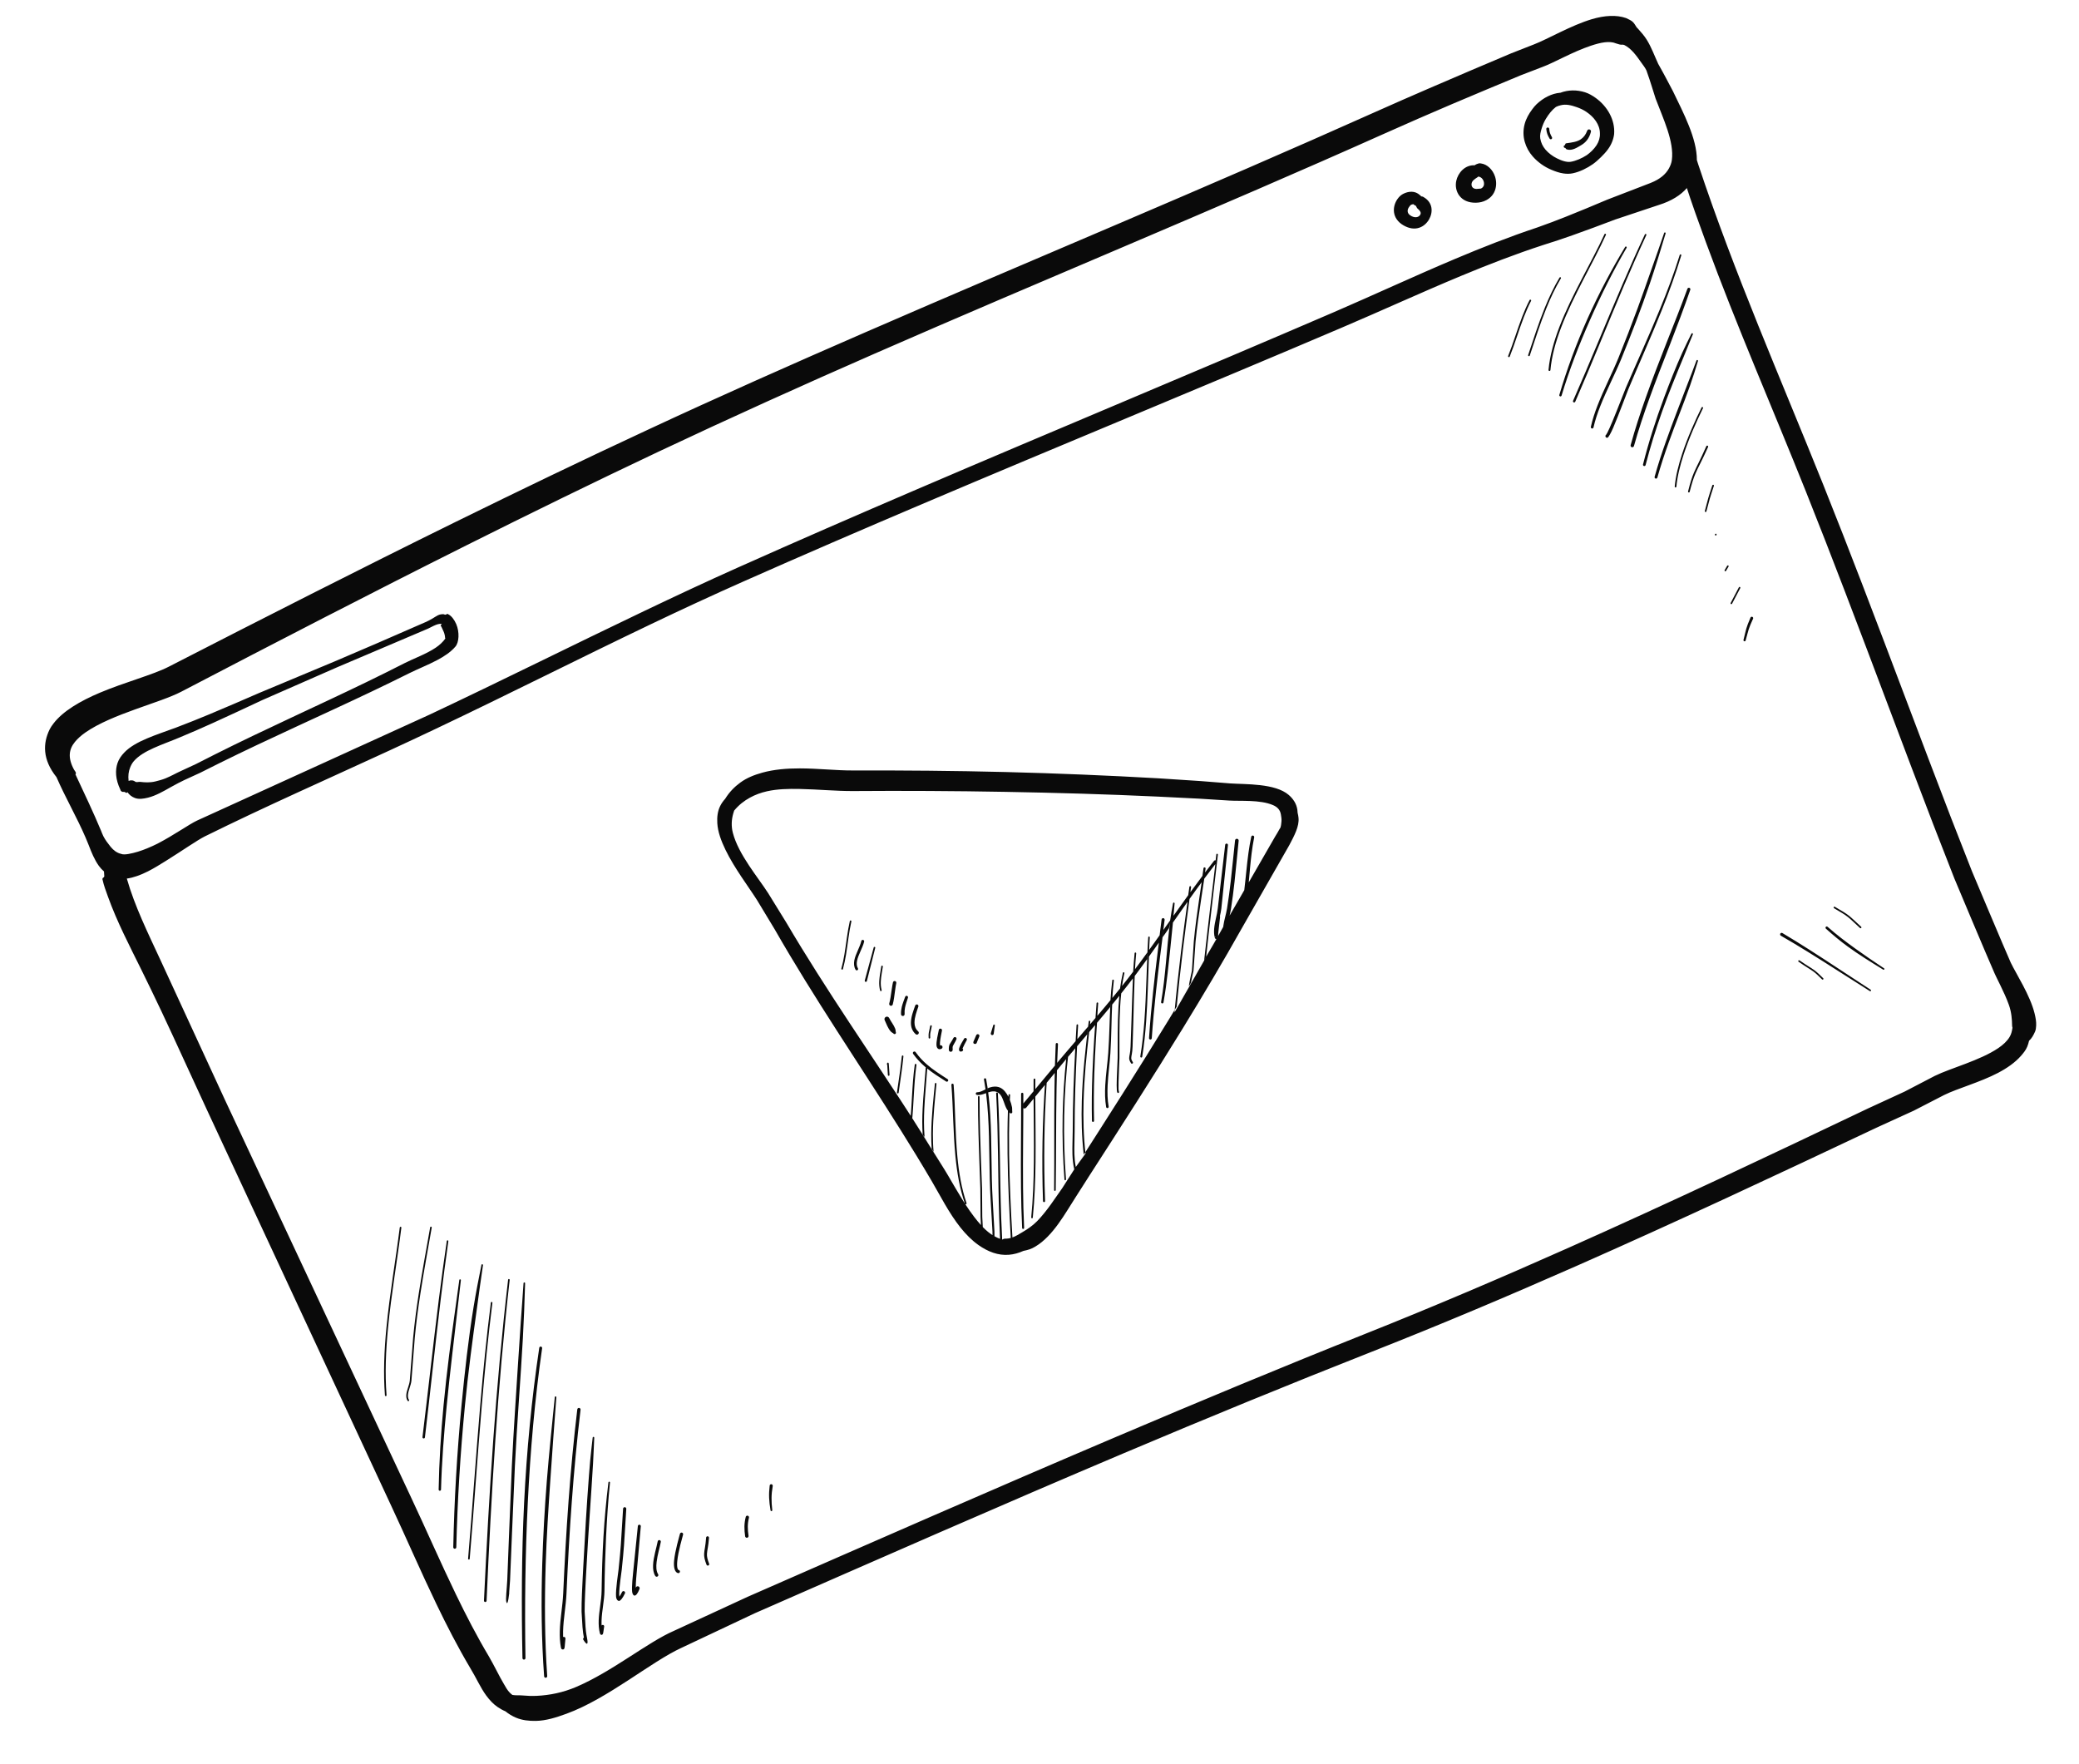 <svg width="574" height="487" viewBox="0 0 574 487" fill="none" xmlns="http://www.w3.org/2000/svg">
<g clip-path="url(#clip0_2544_600)">
<path fill-rule="evenodd" clip-rule="evenodd" d="M28.712 240.587C28.744 240.978 28.773 241.371 28.787 241.769C28.79 241.842 28.812 241.909 28.785 241.978C28.62 242.408 28.411 242.161 28.285 242.605C28.259 242.699 28.311 242.799 28.328 242.897C28.668 244.47 29.255 246.006 29.811 247.549C32.303 254.5 35.881 261.331 38.975 267.606C40.848 271.424 42.713 275.245 44.526 279.09C48.765 288.085 52.838 297.158 57.03 306.171L108.095 415.872C112.246 424.747 116.176 433.859 120.458 442.762C123.353 448.782 126.407 454.711 129.787 460.417C131.451 463.134 132.658 465.917 134.222 468.049C135.175 469.35 136.212 470.452 137.408 471.267C138.072 471.72 138.766 472.114 139.515 472.422C140.446 473.157 141.375 473.735 142.446 474.187C144.156 474.913 146.04 475.114 147.913 475.083C150.726 475.042 153.544 474.15 156.413 473.101C167.838 468.925 179.747 458.771 188.122 454.924L208.389 445.366C242.275 430.53 276.208 415.588 310.34 401.155C333.084 391.538 355.921 382.159 378.862 373.122C397.781 365.667 416.524 357.748 435.144 349.536C463.044 337.237 490.668 324.283 518.204 311.264L528.392 306.613L536.774 302.293C540.476 300.469 546.697 298.778 551.644 296.189C554.179 294.859 556.39 293.297 557.966 291.504C558.671 290.7 559.327 289.887 559.705 288.957C559.919 288.428 560.093 287.882 560.209 287.328C560.96 286.64 561.426 285.788 561.868 284.787C562.089 284.289 562.134 283.722 562.171 283.154C562.236 282.064 562.019 280.912 561.727 279.736C560.484 274.719 556.698 268.952 555.156 265.746L552.847 260.396L549.407 252.284L544.448 240.527L538.627 225.657C530.369 204.231 522.381 182.708 514.144 161.273C510.609 152.078 507.03 142.896 503.364 133.748C491.661 104.585 478.78 75.279 468.859 45.342C468.731 44.959 468.611 44.577 468.495 44.194C468.521 38.249 464.813 31.244 461.883 25.163C460.84 23.227 459.619 20.803 458.216 18.338C458.089 18.108 457.944 17.886 457.83 17.648C456.777 15.366 455.923 12.995 454.658 10.97C453.949 9.836 453.092 8.876 452.258 7.945C452.118 7.788 451.953 7.665 451.837 7.494C451.5 6.993 451.321 6.609 450.927 6.176C450.402 5.598 449.633 5.345 448.949 4.988C446.294 4.059 442.988 4.255 439.474 5.302C433.772 7.003 427.297 10.804 423.568 12.239L417.278 14.702C409.727 17.89 402.18 21.098 394.655 24.351C389.629 26.525 384.61 28.717 379.616 30.953C332.997 51.828 285.808 71.34 238.968 91.715C218.874 100.456 198.832 109.332 178.95 118.597C161.069 126.912 143.309 135.463 125.628 144.161C99.122 157.207 72.794 170.604 46.49 184.104C42.227 186.292 34.413 188.347 27.594 191.225C22.171 193.512 17.323 196.333 14.702 199.819C14.329 200.314 13.978 200.809 13.716 201.344C11.827 205.169 11.682 209.658 15.591 214.537C18.062 220.207 21.298 225.79 23.602 231.162C23.872 231.843 24.215 232.583 24.52 233.384C25.249 235.305 26.082 237.335 27.273 239.01C27.702 239.608 28.185 240.131 28.716 240.585L28.712 240.587ZM465.725 51.925C464.052 53.852 461.531 55.485 457.928 56.604L445.954 60.599C442.002 62.092 438.07 63.572 434.102 64.971C431.439 65.91 428.762 66.81 426.055 67.645C418.44 70.126 410.969 73.017 403.563 76.095C392.38 80.743 381.358 85.814 370.241 90.545C331.807 106.927 293.119 122.788 254.65 139.134C238.171 146.136 221.737 153.224 205.372 160.477C196.757 164.297 188.215 168.259 179.711 172.319C159.84 181.814 140.189 191.777 120.29 201.212C103.345 209.282 86.138 216.817 69.161 224.817C64.926 226.811 60.715 228.854 56.512 230.919C54.439 231.961 50.205 234.916 45.881 237.611C44.194 238.66 42.529 239.702 40.886 240.534C38.826 241.579 36.812 242.303 35.018 242.545C36.095 246.349 37.571 250.143 39.177 253.852C40.851 257.714 42.657 261.479 44.313 265.061L62.172 303.782L113.477 413.351C117.641 422.197 121.584 431.278 125.877 440.156C128.707 446.01 131.693 451.774 135.003 457.324C136.547 460 137.781 462.64 139.088 464.848C139.622 465.746 140.07 466.607 140.733 467.273C140.965 467.503 141.209 467.724 141.471 467.917C142.394 468.085 143.26 467.968 144.171 468.053C145.519 468.181 146.846 468.224 148.216 468.164C151.718 468 155.426 467.269 159.084 465.704C169.086 461.43 178.832 453.356 186.038 450.235L206.402 440.831C240.303 425.977 274.272 411.075 308.392 396.568C331.157 386.888 353.982 377.372 376.929 368.233C395.753 360.736 414.402 352.78 432.928 344.529C460.738 332.148 488.27 319.118 515.717 306.021L525.845 301.356L534.165 297.027C538.582 294.85 546.632 292.79 551.735 289.333C553.073 288.424 554.145 287.427 554.848 286.254C555.313 285.473 555.487 284.673 555.636 283.711C555.574 283.532 555.532 283.348 555.529 283.15C555.511 281.43 555.362 279.428 554.643 277.415C553.328 273.738 551.247 270.143 550.326 267.868L548.04 262.555L544.539 254.288L539.59 242.515L533.746 227.541C525.502 206.109 517.534 184.574 509.312 163.134C505.796 153.956 502.234 144.797 498.587 135.666C489.496 112.917 479.535 90.124 471.019 66.951C469.037 61.561 467.091 56.161 465.339 50.711L465.731 51.919L465.725 51.925ZM153.176 385.692C152.41 393.312 151.602 401.006 150.983 408.747C150.372 416.434 149.944 424.163 149.706 431.88C149.391 442.232 149.481 452.568 150.228 462.776C150.245 463.011 150.448 463.19 150.682 463.173C150.917 463.156 151.095 462.95 151.081 462.714C150.37 452.533 150.327 442.233 150.659 431.912C150.91 424.21 151.408 416.5 151.931 408.822C152.46 401.083 153.014 393.367 153.605 385.737C153.616 385.616 153.53 385.512 153.409 385.501C153.289 385.49 153.183 385.581 153.175 385.701L153.176 385.692ZM161.21 452.102L161.184 452.112C160.992 452.237 160.935 452.496 161.055 452.687C162.144 454.409 162.37 453.88 162.136 452.535C162.046 452.017 161.78 450.835 161.659 449.138L161.417 444.872C161.408 443.518 161.466 441.727 161.547 439.864C161.663 437.147 161.837 434.266 161.942 432.327C162.438 422.866 163.184 413.444 163.738 403.993C163.877 401.629 163.952 399.265 164.068 396.897C164.076 396.778 163.986 396.676 163.869 396.663C163.75 396.656 163.647 396.745 163.635 396.863C163.402 398.984 163.146 401.099 162.946 403.22C162.811 404.634 162.707 406.052 162.598 407.467C161.97 415.728 161.485 423.995 161.053 432.279C160.954 434.219 160.789 437.101 160.678 439.824C160.601 441.706 160.548 443.509 160.566 444.879L160.824 449.194C160.916 450.465 161.088 451.45 161.213 452.101L161.21 452.102ZM166.103 448.736C166.071 448.269 166.073 447.807 166.09 447.338C166.179 444.644 166.852 441.893 166.888 439.191C166.948 434.144 167.099 429.178 167.334 424.217C167.575 419.259 167.901 414.308 168.415 409.28C168.429 409.158 168.343 409.054 168.224 409.038C168.102 409.023 167.999 409.109 167.982 409.228C167.369 414.254 166.912 419.213 166.615 424.177C166.317 429.147 166.178 434.12 166.1 439.177C166.067 441.875 165.391 444.619 165.296 447.307C165.256 448.517 165.329 449.716 165.623 450.895C165.674 451.1 165.768 451.193 165.815 451.228C165.991 451.368 166.311 451.443 166.482 451.018C166.592 450.746 166.7 449.539 166.803 449.058C166.849 448.844 166.718 448.637 166.503 448.588C166.348 448.553 166.193 448.613 166.103 448.736ZM155.471 451.928C155.453 451.39 155.45 450.85 155.465 450.312C155.558 446.863 156.247 443.373 156.403 439.924C156.78 431.425 157.246 422.961 157.872 414.514C158.494 406.065 159.277 397.636 160.288 389.184C160.316 388.936 160.142 388.713 159.892 388.681C159.643 388.649 159.421 388.827 159.388 389.073C158.377 397.537 157.593 405.984 156.968 414.447C156.346 422.904 155.878 431.373 155.498 439.886C155.343 443.338 154.65 446.838 154.558 450.291C154.517 451.818 154.59 453.337 154.87 454.843C154.923 455.117 155.039 455.234 155.087 455.27C155.237 455.39 155.719 455.506 155.859 454.935C155.95 454.55 156.026 453.018 156.114 452.401C156.15 452.154 155.977 451.922 155.731 451.889C155.638 451.875 155.544 451.891 155.468 451.929L155.471 451.928ZM148.885 372.086C146.771 386.261 145.413 400.52 144.708 414.82C144.003 429.112 143.954 443.439 144.25 457.756C144.255 457.983 144.442 458.163 144.67 458.162C144.897 458.157 145.078 457.969 145.076 457.741C144.843 443.446 145.017 429.14 145.718 414.871C146.417 400.599 147.637 386.36 149.678 372.2C149.709 371.98 149.56 371.78 149.339 371.746C149.119 371.715 148.919 371.864 148.885 372.086ZM175.525 438.383C175.518 436.817 175.758 434.501 175.776 434.281L176.924 421.361C176.945 421.137 176.776 420.94 176.548 420.921C176.32 420.902 176.124 421.07 176.108 421.297L174.794 434.195C174.768 434.48 174.354 438.12 174.533 439.453C174.69 440.623 175.547 441.317 176.571 438.641C176.674 438.363 176.536 438.051 176.258 437.947C175.98 437.843 175.668 437.982 175.565 438.259L175.517 438.382L175.525 438.383ZM171.001 440.777C170.974 440.579 170.953 440.321 170.953 440.076C170.964 437.974 171.571 434.2 171.662 433.324C171.996 430.16 172.157 428.357 172.282 426.619C172.454 424.246 172.555 421.988 172.912 416.551C172.93 416.307 172.743 416.097 172.501 416.083C172.257 416.066 172.05 416.251 172.033 416.495C171.674 421.928 171.576 424.181 171.405 426.557C171.278 428.288 171.115 430.087 170.788 433.236C170.683 434.226 169.938 438.862 170.09 440.754C170.162 441.642 170.616 442.018 170.985 441.949C171.284 441.894 171.85 441.341 172.546 439.883C172.651 439.663 172.557 439.4 172.337 439.294C172.117 439.189 171.854 439.283 171.748 439.503C171.48 440.062 171.197 440.509 171.004 440.784L171.001 440.777ZM194.956 424.486C194.793 426.884 194.451 427.904 194.408 428.924C194.374 429.732 194.515 430.543 195.067 431.967C195.145 432.166 195.365 432.262 195.564 432.185C195.763 432.107 195.859 431.887 195.783 431.692C195.29 430.407 195.149 429.683 195.188 428.961C195.234 427.948 195.582 426.934 195.751 424.542C195.766 424.324 195.601 424.135 195.381 424.116C195.158 424.099 194.97 424.268 194.956 424.486ZM187.73 423.432C187.528 424.26 186.369 428.1 186.109 430.877C185.936 432.705 186.308 434.083 187.193 434.283C187.428 434.332 187.666 434.185 187.719 433.948C187.772 433.711 187.623 433.478 187.386 433.425C187.221 433.385 187.141 433.233 187.076 433.034C186.912 432.54 186.913 431.808 186.991 430.962C187.251 428.23 188.403 424.455 188.597 423.639C188.653 423.4 188.506 423.162 188.271 423.104C188.033 423.047 187.795 423.194 187.738 423.433L187.73 423.432ZM181.589 425.521C181.288 427.149 180.405 429.811 180.31 432.062C180.259 433.222 180.422 434.279 180.917 435.067C181.051 435.282 181.339 435.348 181.551 435.211C181.768 435.072 181.832 434.789 181.694 434.573C181.155 433.726 181.134 432.498 181.29 431.193C181.522 429.209 182.199 427.064 182.448 425.676C182.493 425.438 182.333 425.21 182.1 425.167C181.862 425.123 181.632 425.279 181.591 425.516L181.589 425.521ZM205.899 418.767C205.657 419.714 205.547 420.581 205.533 421.452C205.517 422.308 205.596 423.171 205.727 424.123C205.766 424.383 206.005 424.56 206.262 424.526C206.522 424.487 206.699 424.248 206.665 423.99C206.535 423.092 206.455 422.279 206.463 421.468C206.47 420.666 206.567 419.871 206.783 418.996C206.849 418.75 206.697 418.497 206.452 418.434C206.207 418.372 205.953 418.521 205.891 418.766L205.899 418.767ZM212.506 410.1C212.356 411.369 212.305 412.454 212.353 413.547C212.396 414.616 212.529 415.692 212.74 416.958C212.759 417.092 212.879 417.187 213.013 417.168C213.146 417.145 213.241 417.025 213.222 416.891C213.081 415.647 213.005 414.587 213.02 413.54C213.032 412.483 213.138 411.443 213.349 410.224C213.382 409.991 213.224 409.778 212.991 409.744C212.757 409.71 212.541 409.87 212.507 410.103L212.506 410.1ZM139.749 440.723C139.686 441.65 139.735 442.147 139.835 442.308C139.986 442.973 140.308 442.465 140.59 439.874C140.599 439.821 140.59 439.766 140.575 439.718C140.644 438.829 140.772 437.269 140.825 436.253L141.342 423.679L142.163 404.644C142.742 392.877 143.712 381.142 144.366 369.388C144.646 364.347 144.828 359.303 144.979 354.254C144.983 354.136 144.893 354.034 144.774 354.026C144.656 354.023 144.55 354.114 144.547 354.235C144.325 357.76 144.039 361.28 143.796 364.804C143.236 373.025 142.718 381.251 142.189 389.477C141.866 394.514 141.57 399.553 141.326 404.6L140.543 423.645L140.052 436.214C139.996 437.338 139.844 439.146 139.785 439.943C139.764 440.218 139.753 440.479 139.749 440.723ZM140.286 353.285C138.561 368.062 137.243 382.784 136.183 397.531C135.124 412.277 134.321 427.039 133.621 441.887C133.615 442.085 133.763 442.251 133.964 442.265C134.162 442.271 134.329 442.122 134.342 441.921C134.994 427.08 135.748 412.32 136.761 397.572C137.774 382.835 139.042 368.112 140.718 353.337C140.735 353.218 140.647 353.111 140.528 353.095C140.406 353.08 140.302 353.166 140.286 353.285ZM135.524 359.609C134.327 369.024 133.407 378.435 132.597 387.852C131.391 401.977 130.445 416.117 129.24 430.3C129.229 430.421 129.323 430.534 129.443 430.541C129.564 430.552 129.677 430.458 129.684 430.339C130.884 416.154 131.826 402.015 133.032 387.89C133.836 378.479 134.759 369.076 135.949 359.664C135.965 359.545 135.881 359.436 135.759 359.422C135.64 359.406 135.533 359.493 135.517 359.612L135.524 359.609ZM132.923 349.192C132.158 353.011 131.393 356.86 130.763 360.756C129.307 369.71 128.293 378.849 127.42 387.996C126.17 401.114 125.42 414.287 125.145 427.129C125.139 427.36 125.322 427.551 125.553 427.557C125.784 427.562 125.975 427.38 125.98 427.149C126.289 414.327 127.092 401.183 128.362 388.086C129.247 378.959 130.465 369.865 131.714 360.901C132.258 356.997 132.76 353.114 133.351 349.266C133.372 349.15 133.29 349.036 133.174 349.015C133.058 348.994 132.942 349.072 132.921 349.189L132.923 349.192ZM516.484 273.236C510.815 269.572 505.209 265.784 499.512 262.156C497.065 260.598 494.603 259.066 492.112 257.587C491.912 257.469 491.652 257.537 491.534 257.737C491.418 257.941 491.487 258.201 491.685 258.315C494.19 259.755 496.669 261.247 499.131 262.767C504.875 266.314 510.532 270.02 516.253 273.605C516.354 273.67 516.488 273.642 516.552 273.538C516.617 273.438 516.588 273.299 516.484 273.236ZM520.17 267.319C517.299 265.422 514.71 263.649 512.182 261.831C509.627 259.994 507.132 258.112 504.585 255.861C504.44 255.734 504.221 255.749 504.097 255.889C503.971 256.034 503.985 256.253 504.125 256.377C506.151 258.2 508.121 259.824 510.158 261.314C513.207 263.54 516.391 265.494 519.938 267.684C520.038 267.749 520.173 267.722 520.24 267.617C520.305 267.516 520.277 267.381 520.172 267.314L520.17 267.319ZM503.378 270.057C502.239 268.908 501.581 268.32 500.932 267.84C500.009 267.16 499.101 266.699 496.837 265.131C496.736 265.063 496.594 265.084 496.526 265.186C496.454 265.289 496.479 265.429 496.582 265.501C498.841 267.067 499.744 267.526 500.665 268.202C501.301 268.67 501.944 269.251 503.056 270.374C503.146 270.464 503.288 270.466 503.378 270.377C503.468 270.288 503.467 270.147 503.381 270.055L503.378 270.057ZM126.814 353.366C125.874 360.275 124.87 367.18 124.002 374.102C123.426 378.722 122.904 383.345 122.462 387.979C121.732 395.701 121.246 403.444 121.109 411.213C121.104 411.394 121.247 411.546 121.426 411.547C121.607 411.551 121.759 411.409 121.763 411.228C121.972 403.481 122.575 395.763 123.332 388.064C123.782 383.44 124.297 378.823 124.828 374.204C125.619 367.275 126.44 360.35 127.247 353.422C127.263 353.303 127.176 353.196 127.057 353.18C126.938 353.163 126.83 353.248 126.815 353.37L126.814 353.366ZM513.855 255.851C512.055 254.202 511.301 253.443 510.465 252.783C509.631 252.127 508.71 251.57 506.594 250.337C506.485 250.271 506.346 250.309 506.285 250.42C506.219 250.528 506.256 250.664 506.368 250.728C508.455 251.949 509.36 252.499 510.183 253.147C511.016 253.8 511.76 254.554 513.543 256.193C513.64 256.28 513.783 256.274 513.87 256.178C513.959 256.085 513.951 255.938 513.855 255.851ZM200.233 220.508C199.662 221.126 199.204 221.784 198.85 222.488C198.112 223.954 197.948 225.603 198.043 227.243C198.183 229.636 199.091 232.103 200.294 234.588C202.755 239.678 206.704 244.838 209.049 248.546L213.89 256.557C216.612 261.313 219.427 266.011 222.304 270.673C233.755 289.226 246.158 307.191 257.204 325.993C259.476 329.855 261.99 334.888 265.182 338.889C266.703 340.793 268.377 342.47 270.182 343.738C272.736 345.525 275.548 346.667 278.637 346.393C279.915 346.278 281.222 345.938 282.565 345.33C283.136 345.224 283.699 345.08 284.259 344.894C284.805 344.715 285.32 344.447 285.824 344.15C290.765 341.236 294.168 334.83 297 330.466L300.868 324.408C309.54 310.961 318.206 297.499 326.583 283.859C332.173 274.752 337.63 265.56 342.868 256.245L355.974 233.306C357.358 230.68 358.747 228.111 358.512 225.781C358.467 225.324 358.391 224.854 358.264 224.388C358.256 224.092 358.229 223.811 358.19 223.539C357.934 221.807 356.999 220.487 355.799 219.449C352.071 216.218 343.871 216.559 339.654 216.274L331.518 215.629L319.82 214.864C305.785 214.07 291.715 213.485 277.64 213.132C263.566 212.781 249.492 212.665 235.435 212.699C230.888 212.722 225.785 212.129 220.837 212.125C217.217 212.123 213.67 212.417 210.464 213.306C208.268 213.914 206.179 214.733 204.397 216.041C202.79 217.213 201.355 218.672 200.228 220.506L200.233 220.508ZM353.433 228.683C353.465 228.596 353.497 228.517 353.529 228.429C353.687 227.98 353.729 227.544 353.8 226.821C353.873 226.069 353.737 225.443 353.65 224.878C353.445 223.534 352.629 222.763 351.473 222.265C347.909 220.722 342.381 221.207 339.337 221.005L331.257 220.492L319.568 219.91C305.576 219.258 291.559 218.852 277.533 218.604C263.508 218.356 249.477 218.276 235.468 218.38C230.897 218.403 225.764 217.905 220.786 217.805C217.645 217.741 214.571 217.817 211.76 218.448C210.08 218.824 208.515 219.398 207.052 220.202C205.45 221.085 203.991 222.208 202.695 223.779C202.606 224.043 202.522 224.305 202.449 224.566C201.965 226.278 201.851 228.066 202.345 229.95C203.92 235.957 209.324 242.246 212.1 246.598L217.1 254.697C219.856 259.381 222.706 264.007 225.616 268.598C237.305 287.045 249.933 304.902 261.214 323.604L251.451 308.025C251.715 304.756 251.825 301.521 252.089 298.275C252.206 296.827 252.355 295.375 252.56 293.918C252.579 293.785 252.699 293.697 252.826 293.714C252.958 293.733 253.047 293.853 253.027 293.985C252.823 295.434 252.679 296.876 252.566 298.314C252.296 301.703 252.188 305.074 251.9 308.491C251.895 308.543 251.874 308.597 251.838 308.632L251.841 308.639C252.352 309.426 252.859 310.214 253.368 311.006C253.803 311.685 254.242 312.371 254.675 313.055L254.746 313.161C254.591 310.824 254.616 308.459 254.734 306.095C254.915 302.308 255.323 298.512 255.579 294.82C255.584 294.768 255.605 294.727 255.636 294.689C255.551 294.619 255.465 294.548 255.378 294.474C254.208 293.47 253.121 292.338 252.117 290.948C251.981 290.76 252.023 290.494 252.213 290.362C252.401 290.226 252.663 290.269 252.799 290.458C253.755 291.799 254.79 292.893 255.909 293.863C257.629 295.36 259.534 296.564 261.629 297.923C261.806 298.037 261.856 298.271 261.743 298.449C261.629 298.626 261.394 298.676 261.217 298.563C259.333 297.359 257.599 296.275 256.01 294.997L256.02 294.852C255.767 298.542 255.371 302.334 255.191 306.116C255.074 308.63 255.06 311.141 255.252 313.617C255.255 313.699 255.222 313.774 255.162 313.823L255.221 313.92C255.894 314.985 256.563 316.048 257.229 317.115L257.236 317.133C257.144 315.767 257.107 314.383 257.116 312.989C257.151 308.302 257.702 303.522 258.118 299.16C258.129 299.039 258.232 298.953 258.353 298.964C258.474 298.975 258.56 299.079 258.549 299.2C258.138 303.551 257.592 308.313 257.565 312.989C257.551 314.667 257.608 316.339 257.762 317.968L257.766 317.979C258.567 319.265 259.363 320.556 260.149 321.847C260.394 322.251 260.638 322.651 260.881 323.052C261.019 323.277 261.153 323.503 261.287 323.73C261.466 324.026 261.639 324.321 261.817 324.617C262.153 325.19 262.49 325.766 262.823 326.343C263.156 326.908 263.485 327.474 263.82 328.043C264.417 329.063 265.026 330.078 265.651 331.082C265.903 331.483 266.154 331.881 266.408 332.277C264.987 328.199 264.239 323.797 263.797 319.308C263.145 312.638 263.172 305.777 262.677 299.499C262.661 299.331 262.789 299.181 262.959 299.168C263.129 299.156 263.279 299.285 263.29 299.451C263.756 305.728 263.698 312.584 264.322 319.257C264.739 323.714 265.468 328.087 266.86 332.146C266.908 332.269 266.84 332.403 266.715 332.444C266.635 332.475 266.548 332.455 266.487 332.404C267.272 333.616 268.094 334.806 268.951 335.924C269.563 336.726 270.186 337.49 270.833 338.199C270.79 337.47 270.738 336.559 270.725 335.898L270.671 328.158C270.495 323.07 270.285 318.012 270.152 312.949C270.063 309.576 270.007 306.193 270.014 302.799C270.018 302.681 270.112 302.582 270.234 302.584C270.35 302.585 270.451 302.683 270.448 302.804C270.448 306.192 270.509 309.568 270.598 312.942C270.738 318.002 270.952 323.058 271.137 328.146L271.198 335.892C271.218 336.733 271.3 337.987 271.342 338.745C271.828 339.246 272.335 339.714 272.862 340.137C273.243 340.442 273.632 340.723 274.028 340.98C274.029 340.663 274.022 340.337 274.017 340.015L273.513 331.272C273.038 323.617 273.286 315.692 272.806 307.927C272.679 305.866 272.497 303.811 272.245 301.779C271.846 301.93 271.434 302.078 271.032 302.177C270.601 302.279 270.168 302.331 269.744 302.268C269.542 302.251 269.393 302.072 269.411 301.873C269.428 301.671 269.607 301.522 269.805 301.54C270.137 301.548 270.457 301.461 270.781 301.343C271.229 301.18 271.67 300.946 272.104 300.726C271.977 299.823 271.833 298.922 271.67 298.024C271.64 297.861 271.748 297.703 271.912 297.676C272.075 297.646 272.234 297.754 272.265 297.917C272.417 298.756 272.552 299.603 272.671 300.451C272.865 300.363 273.055 300.284 273.247 300.222C275.209 299.598 276.507 300.186 277.435 301.284C277.798 301.713 278.134 302.231 278.42 302.794L278.417 302.786C278.429 302.657 278.433 302.53 278.442 302.402L278.446 302.275C278.446 302.275 278.446 302.263 278.448 302.258C278.454 302.231 278.46 302.204 278.476 302.181C278.506 302.131 278.554 302.092 278.611 302.078C278.632 302.07 278.653 302.07 278.678 302.069C278.695 302.07 278.717 302.074 278.737 302.083C278.761 302.09 278.782 302.103 278.8 302.116C278.82 302.134 278.839 302.151 278.852 302.175C278.866 302.199 278.877 302.228 278.882 302.251C278.884 302.267 278.886 302.283 278.884 302.3L278.88 302.427C278.875 302.512 278.87 302.593 278.865 302.678C278.847 302.993 278.837 303.309 278.82 303.628L278.818 303.666C279.076 304.315 279.277 304.989 279.405 305.659C279.484 306.074 279.419 306.432 279.464 306.822C279.552 307.017 279.468 307.249 279.27 307.339C279.076 307.427 278.843 307.343 278.75 307.147C278.729 307.126 278.708 307.105 278.688 307.084C278.577 310.914 278.558 314.779 278.609 318.65C278.716 326.333 279.091 334.052 279.521 341.612C280.492 341.266 281.356 340.708 282.256 340.178C283.662 339.347 285.076 338.408 286.309 337.153C289.081 334.331 291.354 330.701 293.318 327.95L296.598 322.816C296.279 321.446 296.141 320.069 296.097 318.687C296.027 316.547 296.172 314.392 296.174 312.223C296.175 308.303 296.256 304.405 296.382 300.519C296.51 296.815 296.68 293.116 296.879 289.405L296.827 289.463C296.178 290.232 295.526 291.002 294.879 291.775L295.041 290.293C294.347 296.103 293.941 302.013 293.821 307.931C293.704 313.845 293.869 319.769 294.316 325.604C294.323 325.718 294.239 325.822 294.118 325.831C294.004 325.838 293.9 325.754 293.892 325.637C293.444 319.789 293.275 313.854 293.394 307.923C293.497 302.719 293.818 297.52 294.365 292.388C294.115 292.685 293.862 292.984 293.617 293.283L291.824 295.46C291.776 297.085 291.738 298.715 291.71 300.336C291.534 309.735 291.615 319.101 291.479 328.547C291.476 328.668 291.378 328.769 291.253 328.768C291.132 328.766 291.029 328.664 291.036 328.541C291.13 319.094 291.006 309.725 291.14 300.326C291.161 298.952 291.186 297.578 291.215 296.201L288.979 298.926C288.627 304.366 288.415 309.717 288.341 315.06C288.268 320.532 288.332 326.005 288.544 331.569C288.552 331.728 288.428 331.86 288.264 331.866C288.105 331.874 287.972 331.747 287.968 331.586C287.782 326.015 287.735 320.532 287.835 315.054C287.933 309.58 288.176 304.105 288.566 298.538L288.499 299.509L285.841 302.739C285.858 308.73 285.971 314.828 285.9 320.882C285.84 326.028 285.648 331.143 285.149 336.132C285.138 336.253 285.034 336.339 284.912 336.324C284.791 336.313 284.705 336.209 284.716 336.089C285.207 331.111 285.391 326.008 285.444 320.877C285.508 315.017 285.396 309.114 285.369 303.31L283.338 305.78C283.132 306.011 282.805 306.068 282.539 305.939L282.538 301.973C282.56 310.599 282.376 319.253 282.457 327.89C282.491 331.593 282.579 335.292 282.755 338.985C282.764 339.135 282.644 339.265 282.494 339.274C282.347 339.281 282.213 339.163 282.205 339.012C282.025 335.312 281.933 331.611 281.89 327.899C281.789 319.261 281.964 310.607 281.925 301.979C281.925 301.808 282.063 301.671 282.23 301.673C282.399 301.669 282.536 301.807 282.536 301.978C282.54 302.862 282.537 303.75 282.538 304.636L285.36 301.25L285.36 301.175C285.359 300.202 285.36 299.236 285.367 298.263L285.372 297.999C285.372 297.999 285.37 297.983 285.375 297.973C285.378 297.939 285.386 297.906 285.404 297.878C285.427 297.84 285.463 297.805 285.509 297.784C285.531 297.775 285.552 297.767 285.575 297.762C285.602 297.756 285.624 297.759 285.65 297.762C285.672 297.765 285.692 297.774 285.718 297.785C285.739 297.798 285.762 297.814 285.783 297.835C285.803 297.856 285.818 297.883 285.83 297.912C285.837 297.93 285.845 297.952 285.848 297.971C285.853 297.982 285.852 297.991 285.848 298.001L285.845 298.177C285.844 298.323 285.843 298.469 285.842 298.615C285.841 298.848 285.837 299.083 285.838 299.32C285.836 299.762 285.837 300.202 285.835 300.644L285.835 300.677L291.261 294.165L291.129 300.33C291.186 296.308 291.289 292.277 291.476 288.234C291.483 288.061 291.631 287.928 291.804 287.936C291.974 287.944 292.106 288.092 292.099 288.266C292.012 289.981 291.941 291.698 291.882 293.411L292.655 292.481C293.307 291.711 293.964 290.942 294.619 290.17C294.636 290.139 294.659 290.113 294.687 290.09L294.711 290.064C295.464 289.179 296.22 288.301 296.974 287.42C297.055 285.944 297.144 284.466 297.227 282.985C297.235 282.865 297.336 282.772 297.455 282.779C297.574 282.787 297.664 282.889 297.66 283.007C297.586 284.297 297.517 285.581 297.448 286.865L297.56 286.738C298.478 285.668 299.4 284.596 300.319 283.53L300.413 283.398C300.458 283.064 300.495 282.733 300.539 282.4L300.593 281.983C300.593 281.983 300.595 281.966 300.601 281.96C300.607 281.932 300.618 281.907 300.634 281.884C300.653 281.86 300.678 281.838 300.704 281.819C300.729 281.809 300.751 281.801 300.776 281.791C300.799 281.786 300.822 281.79 300.842 281.79C300.861 281.795 300.885 281.803 300.9 281.809C300.92 281.818 300.941 281.831 300.957 281.85C300.978 281.871 300.993 281.889 301.007 281.913C301.02 281.946 301.029 281.98 301.029 282.013C301.032 282.02 301.031 282.029 301.025 282.035L301.007 282.201C300.982 282.393 300.957 282.586 300.934 282.782L300.93 282.813C301.438 282.219 301.944 281.627 302.452 281.033L302.463 280.9C302.543 279.782 302.627 278.667 302.712 277.552L302.758 276.944C302.762 276.913 302.77 276.88 302.789 276.852C302.803 276.826 302.823 276.802 302.849 276.783C302.873 276.77 302.897 276.756 302.923 276.75C302.945 276.741 302.967 276.745 302.992 276.744C303.009 276.746 303.031 276.749 303.051 276.758C303.071 276.767 303.096 276.778 303.116 276.795C303.135 276.813 303.154 276.83 303.168 276.854C303.178 276.879 303.189 276.908 303.197 276.93C303.199 276.946 303.201 276.962 303.2 276.979C303.199 277.029 303.193 277.078 303.188 277.129C303.171 277.332 303.159 277.536 303.146 277.737C303.125 278.045 303.101 278.345 303.082 278.648C303.042 279.209 303.005 279.764 302.965 280.321L302.982 280.418C303.604 279.689 304.221 278.957 304.838 278.225C305.421 277.531 306.002 276.834 306.579 276.139L306.593 276.121C306.704 274.284 306.863 272.453 307.095 270.627C307.109 270.505 307.218 270.421 307.336 270.437C307.459 270.452 307.543 270.561 307.528 270.683C307.338 272.284 307.204 273.893 307.107 275.5L307.125 275.48C307.828 274.628 308.524 273.769 309.218 272.903L309.242 272.877C309.436 271.403 309.693 269.963 310.014 268.568C310.043 268.449 310.161 268.378 310.275 268.404C310.394 268.432 310.469 268.549 310.439 268.664C310.17 269.81 309.958 270.991 309.786 272.194L309.816 272.154C310.357 271.472 310.897 270.787 311.435 270.098C311.909 269.489 312.378 268.878 312.845 268.262L312.867 268.233C312.966 266.538 313.095 264.844 313.261 263.147C313.272 263.027 313.38 262.939 313.498 262.955C313.619 262.966 313.705 263.07 313.694 263.191C313.557 264.651 313.449 266.112 313.362 267.573L313.386 267.539C313.985 266.739 314.581 265.941 315.177 265.134C315.71 264.41 316.239 263.687 316.762 262.959L316.792 262.856C316.846 261.715 316.906 260.568 316.976 259.425C316.987 259.263 316.999 259.1 317.007 258.939L317.02 258.759C317.02 258.759 317.015 258.748 317.018 258.743C317.021 258.721 317.029 258.697 317.037 258.677C317.049 258.652 317.065 258.629 317.087 258.612C317.106 258.596 317.125 258.581 317.15 258.571C317.172 258.562 317.19 258.555 317.213 258.551C317.232 258.547 317.254 258.551 317.277 258.555C317.295 258.56 317.319 258.567 317.336 258.578C317.374 258.6 317.406 258.629 317.425 258.668C317.436 258.696 317.447 258.725 317.45 258.753C317.453 258.761 317.448 258.771 317.449 258.783L317.436 259.005C317.422 259.214 317.41 259.418 317.4 259.626C317.38 259.938 317.363 260.248 317.347 260.558C317.314 261.124 317.289 261.688 317.26 262.253L317.293 262.211C317.691 261.664 318.083 261.111 318.48 260.561C319.031 259.788 319.583 259.016 320.134 258.243L320.173 258.119C320.289 257.2 320.404 256.281 320.52 255.362C320.558 255.056 320.597 254.749 320.635 254.443L320.712 253.83C320.712 253.83 320.716 253.808 320.717 253.8C320.729 253.745 320.751 253.695 320.779 253.65C320.809 253.61 320.844 253.571 320.887 253.542C320.929 253.513 320.971 253.492 321.018 253.482C321.054 253.468 321.095 253.469 321.139 253.464C321.181 253.464 321.227 253.476 321.271 253.492C321.313 253.504 321.351 253.527 321.387 253.555C321.447 253.602 321.493 253.667 321.521 253.739C321.547 253.804 321.551 253.869 321.545 253.938C321.53 254.04 321.517 254.145 321.503 254.246C321.464 254.552 321.424 254.855 321.386 255.161C321.32 255.674 321.252 256.183 321.188 256.691L321.25 256.667C321.836 255.835 322.425 255.01 323.015 254.176L323.071 254.096C323.291 252.508 323.574 250.928 323.868 249.348C323.886 249.233 323.998 249.148 324.118 249.168C324.234 249.189 324.318 249.298 324.299 249.418C324.178 250.547 324.097 251.673 323.994 252.804C325.343 250.899 326.699 249.001 328.064 247.116L328.079 246.993C328.152 246.499 328.217 246.003 328.29 245.509L328.365 244.967C328.373 244.923 328.381 244.878 328.387 244.83C328.389 244.825 328.388 244.813 328.394 244.806C328.399 244.775 328.413 244.749 328.433 244.724C328.449 244.702 328.47 244.681 328.494 244.667C328.518 244.654 328.539 244.645 328.566 244.639C328.588 244.631 328.614 244.633 328.635 244.633C328.66 244.636 328.684 244.643 328.708 244.651C328.733 244.662 328.754 244.674 328.775 244.695C328.802 244.722 328.827 244.754 328.841 244.79C328.854 244.822 328.854 244.864 328.852 244.902C328.843 244.943 328.837 244.991 328.829 245.036C328.804 245.216 328.779 245.397 328.753 245.577C328.724 245.801 328.688 246.028 328.659 246.251L328.651 246.317C329.75 244.806 330.859 243.307 331.982 241.816L331.989 241.78C332.055 241.309 332.119 240.835 332.185 240.364C332.204 240.219 332.226 240.073 332.244 239.928L332.275 239.708C332.275 239.708 332.274 239.696 332.276 239.691C332.276 239.679 332.28 239.669 332.285 239.659C332.296 239.625 332.313 239.594 332.335 239.564C332.36 239.534 332.395 239.504 332.434 239.488C332.467 239.475 332.499 239.463 332.531 239.459C332.558 239.452 332.592 239.456 332.623 239.46C332.65 239.466 332.674 239.474 332.696 239.486C332.727 239.503 332.75 239.519 332.776 239.542C332.801 239.565 332.819 239.6 332.834 239.628C332.851 239.671 332.863 239.712 332.857 239.76C332.859 239.767 332.855 239.777 332.856 239.79L332.815 240.059C332.782 240.314 332.743 240.566 332.708 240.817L332.702 240.857C333.522 239.78 334.349 238.712 335.187 237.652C335.296 237.514 335.469 237.467 335.627 237.522L335.819 235.891C335.83 235.77 335.937 235.682 336.058 235.693C336.177 235.709 336.263 235.813 336.252 235.934L333.799 256.98L333.011 264.108L333.065 264.012C333.526 263.22 333.984 262.434 334.44 261.64C334.896 260.846 335.348 260.054 335.805 259.264L335.812 259.249C335.719 259.235 335.635 259.201 335.589 259.169C335.548 259.139 335.442 259.06 335.387 258.844C335.18 258.035 335.149 257.177 335.229 256.296C335.392 254.422 336.044 252.458 336.227 250.751L338.267 233.221C338.293 233.011 338.488 232.86 338.7 232.889C338.91 232.916 339.059 233.107 339.029 233.318L337.198 250.863C337.119 251.522 336.971 252.221 336.81 252.937C336.847 253.002 336.866 253.082 336.855 253.161L336.346 257.633C336.327 257.799 336.323 258.096 336.318 258.36L336.361 258.289C336.811 257.493 337.263 256.701 337.709 255.903L337.719 255.886C337.731 255.799 337.74 255.704 337.755 255.615C337.978 253.992 338.504 252.471 338.785 250.751C339.187 248.284 339.515 245.788 339.802 243.283C340.235 239.519 340.582 235.73 340.991 232.003C341.02 231.726 341.268 231.529 341.542 231.56C341.82 231.589 342.016 231.836 341.986 232.11C341.597 235.846 341.265 239.633 340.852 243.403C340.573 245.929 340.257 248.445 339.861 250.926C339.758 251.57 339.62 252.186 339.477 252.791L343.535 245.747C343.958 242.311 344.217 238.893 344.687 235.492C344.896 233.992 345.143 232.493 345.465 230.994C345.512 230.772 345.73 230.628 345.952 230.675C346.174 230.721 346.318 230.94 346.271 231.162C345.975 232.643 345.747 234.126 345.561 235.609C345.228 238.265 345.024 240.929 344.77 243.604L352.018 231.017C352.504 230.215 352.991 229.426 353.399 228.65L353.433 228.683ZM272.287 297.921C272.874 301.196 273.211 304.531 273.414 307.898C273.874 315.663 273.616 323.583 274.071 331.242L274.561 340.002C274.571 340.431 274.574 340.875 274.572 341.288C275.07 341.572 275.579 341.81 276.107 342C276.01 340.078 275.933 338.156 275.872 336.228C275.499 324.775 275.654 313.295 275.035 301.85C275.031 301.723 275.129 301.61 275.255 301.603C275.381 301.595 275.495 301.696 275.503 301.822C276.147 313.269 276.027 324.752 276.427 336.211C276.497 338.202 276.584 340.195 276.692 342.188C276.71 342.193 276.733 342.197 276.748 342.203C277.048 342.003 277.417 341.905 277.803 341.954C278.25 341.938 278.676 341.867 279.07 341.759C278.647 334.15 278.274 326.384 278.179 318.656C278.129 314.626 278.149 310.607 278.281 306.627C278.167 306.496 278.067 306.356 277.973 306.189C277.258 304.924 277.018 303.295 276.231 302.27C275.66 301.532 274.877 301.093 273.565 301.367C273.331 301.417 273.084 301.488 272.838 301.572L272.282 297.919L272.287 297.921ZM123.356 342.589C122.558 347.994 121.836 353.403 121.15 358.81C119.561 371.441 118.202 384.077 116.645 396.729C116.622 396.913 116.755 397.085 116.943 397.108C117.127 397.132 117.3 396.998 117.318 396.812C118.82 384.157 120.124 371.508 121.656 358.871C122.312 353.463 123.01 348.055 123.789 342.653C123.805 342.534 123.724 342.424 123.604 342.404C123.486 342.388 123.376 342.469 123.355 342.585L123.356 342.589ZM300.172 285.552C299.261 286.628 298.346 287.705 297.434 288.78L297.38 288.843C297.178 292.751 297.004 296.643 296.882 300.54C296.761 304.42 296.695 308.312 296.701 312.23C296.709 314.391 296.566 316.54 296.64 318.671C296.682 319.845 296.789 321.014 297.025 322.183L297.138 322.006C297.813 320.952 298.482 319.904 299.158 318.854L299.265 318.683C299.222 318.646 299.192 318.591 299.188 318.526C298.654 313.757 298.536 308.83 298.682 303.874C298.902 296.497 299.715 289.06 300.629 281.99L300.171 285.548L300.172 285.552ZM327.843 248.991C326.501 250.881 325.172 252.785 323.842 254.686C323.378 259.307 322.914 263.937 322.39 268.565C322.083 271.295 321.716 274.022 321.23 276.742C321.201 276.924 321.027 277.042 320.845 277.013C320.662 276.981 320.545 276.81 320.574 276.628C321.82 269.375 322.089 262.058 323.019 254.815L322.746 256.249C322.165 257.084 321.58 257.92 320.994 258.752L321.583 253.961C320.746 260.493 319.891 267.011 319.181 273.538C318.708 277.893 318.295 282.249 317.997 286.623C317.983 286.832 317.802 286.986 317.594 286.976C317.385 286.962 317.226 286.778 317.24 286.569C317.53 282.186 317.934 277.816 318.398 273.453C319.093 266.918 319.933 260.394 320.754 253.852L319.951 260.237C319.046 261.522 318.137 262.805 317.217 264.084C316.975 269.976 316.874 275.974 316.453 281.878C316.217 285.207 315.878 288.507 315.356 291.732C315.331 291.879 315.197 291.973 315.054 291.949C314.912 291.926 314.813 291.79 314.837 291.647C315.364 288.437 315.714 285.154 315.96 281.841C316.526 274.167 316.556 266.323 317.055 258.775L316.702 264.801C316.078 265.664 315.447 266.531 314.817 267.389C314.513 267.794 314.211 268.203 313.909 268.613C313.707 268.883 313.508 269.152 313.304 269.419L313.294 269.435C313.277 269.808 313.259 270.177 313.244 270.554C313.087 274.235 313.028 277.921 312.921 281.612L312.699 288.899C312.648 290.762 312.329 291.469 312.33 292.089C312.331 292.422 312.444 292.723 312.762 293.206C312.848 293.343 312.809 293.521 312.678 293.609C312.541 293.696 312.364 293.657 312.275 293.525C311.874 292.904 311.758 292.512 311.76 292.091C311.762 291.466 312.083 290.754 312.145 288.886L312.4 281.599C312.528 277.908 312.607 274.219 312.778 270.532C312.784 270.388 312.794 270.242 312.8 270.098L312.789 270.103C312.302 270.751 311.808 271.393 311.311 272.028C310.744 272.761 310.166 273.486 309.591 274.21L309.565 274.249C309.43 275.471 309.332 276.712 309.263 277.963C308.99 282.722 309.091 287.597 309.073 292.07C309.071 292.949 308.874 296.218 308.829 298.661C308.803 300.024 308.794 301.118 308.929 301.327C309.005 301.448 308.973 301.61 308.849 301.687C308.731 301.767 308.568 301.735 308.491 301.611C308.37 301.429 308.3 300.653 308.305 299.599C308.309 297.137 308.571 293.065 308.576 292.064C308.609 287.586 308.52 282.701 308.806 277.933C308.866 276.915 308.945 275.902 309.044 274.898C308.384 275.722 307.717 276.539 307.05 277.357L307.086 276.682C306.85 281.364 306.866 286.064 306.569 290.75C306.39 293.583 305.953 296.621 305.81 299.636C305.717 301.624 305.757 303.602 306.091 305.494C306.124 305.685 305.995 305.864 305.805 305.901C305.614 305.934 305.431 305.806 305.398 305.615C305.072 303.67 305.042 301.642 305.154 299.605C305.315 296.587 305.777 293.548 305.981 290.713C306.314 286.035 306.331 281.334 306.603 276.658L306.509 278.018C306.031 278.604 305.546 279.185 305.061 279.765C304.337 280.639 303.606 281.506 302.876 282.374L303.241 276.988C302.78 283.481 302.344 289.956 302.129 296.44C301.989 300.761 301.95 305.084 302.066 309.42C302.067 309.582 301.94 309.715 301.779 309.72C301.617 309.72 301.481 309.595 301.48 309.433C301.384 305.084 301.447 300.748 301.606 296.42C301.844 289.931 302.309 283.448 302.806 276.95L302.363 282.978C301.816 283.624 301.267 284.275 300.719 284.918C299.968 291.104 299.35 297.517 299.174 303.886C299.035 308.818 299.16 313.722 299.701 318.467L297.153 322C305.772 308.556 314.383 295.1 322.706 281.472C328.247 272.401 333.662 263.25 338.859 253.977L324.264 279.516C324.8 273.726 325.436 267.938 326.139 262.158C326.676 257.758 327.252 253.371 327.853 248.984L327.843 248.991ZM118.769 338.819C117.709 344.876 116.574 350.933 115.632 357.015C115.002 361.072 114.457 365.143 114.073 369.234L113.142 381.133C113.019 382.363 112.315 383.716 112.186 384.94C112.116 385.571 112.191 386.17 112.535 386.709C112.601 386.813 112.744 386.849 112.849 386.778C112.956 386.712 112.988 386.57 112.922 386.463C112.637 386.012 112.579 385.51 112.64 384.983C112.769 383.759 113.473 382.407 113.591 381.174L114.52 369.272C114.9 365.191 115.446 361.132 116.073 357.08C117.015 350.998 118.146 344.942 119.199 338.888C119.22 338.772 119.142 338.657 119.022 338.637C118.906 338.616 118.791 338.694 118.769 338.81L118.769 338.819ZM110.375 338.857C109.262 347.752 107.594 357.185 106.688 366.569C106.076 372.867 105.809 379.143 106.281 385.214C106.292 385.338 106.399 385.43 106.52 385.42C106.644 385.409 106.736 385.302 106.726 385.181C106.259 379.134 106.52 372.885 107.13 366.613C108.037 357.232 109.703 347.805 110.814 338.915C110.829 338.793 110.741 338.685 110.622 338.669C110.5 338.654 110.397 338.741 110.377 338.861L110.375 338.857ZM331.747 243.581C331.25 244.257 330.755 244.938 330.259 245.618C329.665 246.441 329.072 247.268 328.479 248.094L328.424 248.166C327.778 252.842 327.16 257.527 326.591 262.219C325.956 267.436 325.376 272.656 324.878 277.882L324.894 277.859C325.472 276.897 326.05 275.939 326.633 274.979C327.167 274.088 327.697 273.198 328.232 272.307L328.248 272.276C328.253 272.191 328.257 272.085 328.273 271.954C328.42 270.86 329.075 268.029 329.082 267.963L329.61 259.829C329.8 257.82 330.039 255.8 330.306 253.777C330.753 250.361 331.276 246.936 331.772 243.546L331.746 243.577L331.747 243.581ZM335.546 238.548C334.513 239.879 333.497 241.221 332.493 242.57C331.937 246.304 331.331 250.081 330.817 253.849C330.542 255.862 330.291 257.874 330.09 259.875L329.518 268.014C329.511 268.071 329.037 270.075 328.795 271.363L328.808 271.342C329.423 270.307 330.038 269.272 330.648 268.235C331.24 267.234 331.828 266.226 332.414 265.223L332.456 265.149L333.38 256.952L335.551 238.542L335.546 238.548ZM248.991 291.573C248.853 292.926 248.692 294.262 248.515 295.588C248.243 297.588 247.941 299.574 247.648 301.595C247.629 301.718 247.714 301.839 247.845 301.855C247.97 301.877 248.089 301.788 248.106 301.661C248.391 299.64 248.694 297.645 248.957 295.644C249.135 294.31 249.296 292.973 249.428 291.615C249.439 291.494 249.352 291.391 249.232 291.38C249.109 291.365 249.006 291.451 248.995 291.572L248.991 291.573ZM265.745 289.463C265.995 288.92 266.59 287.664 266.894 287.183C267.014 286.99 266.959 286.733 266.765 286.609C266.573 286.488 266.319 286.542 266.191 286.737C265.821 287.314 265.072 288.614 264.843 289.307C264.713 289.699 264.787 289.994 264.881 290.116C265.002 290.268 265.262 290.433 265.692 290.191C265.899 290.072 265.974 289.806 265.856 289.598C265.827 289.547 265.788 289.5 265.742 289.468L265.745 289.463ZM269.746 287.68C269.891 287.316 270.233 286.466 270.371 286.159C270.477 285.93 270.383 285.655 270.149 285.546C269.915 285.438 269.647 285.538 269.537 285.769C269.337 286.184 268.885 287.234 268.774 287.535C268.663 287.837 268.803 288.036 268.817 288.06C268.842 288.092 269.397 288.449 269.688 287.882C269.721 287.819 269.736 287.751 269.737 287.679L269.746 287.68ZM263.243 286.548C262.728 287.544 262.393 287.899 262.199 288.299C262.023 288.668 261.942 289.057 261.968 289.859C261.983 290.153 262.233 290.379 262.527 290.365C262.82 290.346 263.044 290.1 263.029 289.807C262.986 289.249 263.002 288.968 263.11 288.714C263.281 288.31 263.6 287.944 264.054 286.943C264.162 286.718 264.07 286.45 263.848 286.341C263.627 286.232 263.355 286.325 263.246 286.547L263.243 286.548ZM244.964 293.961C245.023 294.645 245.087 296.143 245.141 296.792C245.152 296.917 245.262 297.007 245.383 296.997C245.508 296.986 245.598 296.876 245.588 296.755C245.524 296.015 245.453 294.182 245.386 293.679C245.373 293.581 245.352 293.518 245.341 293.489C245.252 293.303 245.106 293.335 245.018 293.386C244.993 293.396 244.893 293.502 244.87 293.764C244.863 293.842 244.901 293.919 244.964 293.961ZM274.241 283.017L273.561 285.238C273.504 285.456 273.628 285.678 273.844 285.74C274.061 285.796 274.283 285.672 274.345 285.457L274.67 283.103C274.695 282.985 274.617 282.87 274.5 282.849C274.381 282.821 274.266 282.899 274.245 283.015L274.241 283.017ZM259.547 288.602C259.527 288.423 259.503 288.074 259.53 287.747C259.615 286.678 259.929 285.274 260.073 284.493C260.12 284.25 259.962 284.016 259.721 283.973C259.478 283.926 259.244 284.084 259.201 284.326C258.983 285.397 258.45 287.615 258.565 288.665C258.624 289.191 258.871 289.503 259.162 289.61C259.366 289.684 259.637 289.686 259.976 289.5C260.215 289.365 260.3 289.061 260.165 288.823C260.043 288.604 259.779 288.516 259.553 288.608L259.547 288.602ZM335.556 258.529C335.491 258.566 335.435 258.605 335.411 258.639C335.389 258.677 335.4 258.706 335.472 258.72C335.525 258.728 335.549 258.652 335.559 258.527L335.556 258.529ZM256.827 283.221C256.634 284.304 256.492 284.709 256.424 285.152C256.371 285.485 256.359 285.839 256.394 286.503C256.4 286.626 256.501 286.715 256.625 286.713C256.743 286.704 256.836 286.601 256.831 286.483C256.797 285.863 256.809 285.53 256.858 285.219C256.926 284.777 257.066 284.377 257.262 283.301C257.286 283.184 257.205 283.07 257.088 283.049C256.972 283.028 256.857 283.106 256.836 283.222L256.827 283.221ZM252.687 277.592C252.195 278.966 251.522 280.706 251.503 282.299C251.483 283.505 251.835 284.629 252.82 285.501C253.034 285.688 253.363 285.668 253.552 285.448C253.743 285.233 253.719 284.905 253.499 284.716C252.748 284.069 252.492 283.211 252.487 282.302C252.484 280.813 253.108 279.184 253.549 277.892C253.631 277.656 253.505 277.397 253.272 277.31C253.032 277.228 252.773 277.354 252.689 277.587L252.687 277.592ZM247.315 284.891C247.258 284.563 247.277 284.294 247.157 283.987C246.758 282.931 246.003 282.073 245.501 281.054C245.338 280.71 244.926 280.562 244.584 280.729C244.24 280.893 244.094 281.308 244.26 281.647C244.762 282.72 245.141 283.862 245.92 284.74C246.141 284.987 246.394 285.1 246.663 285.299C246.774 285.476 247.009 285.535 247.189 285.422C247.367 285.312 247.425 285.077 247.313 284.896L247.315 284.891ZM249.916 275.182C249.543 276.21 249.191 277.067 248.974 277.971C248.822 278.605 248.741 279.261 248.767 280.008C248.778 280.283 249.014 280.494 249.287 280.479C249.562 280.468 249.773 280.231 249.758 279.959C249.71 279.303 249.76 278.726 249.874 278.165C250.047 277.287 250.358 276.453 250.68 275.445C250.752 275.234 250.638 275.008 250.43 274.931C250.219 274.86 249.992 274.973 249.916 275.182ZM246.543 271.188C246.295 272.246 246.119 273.875 245.874 275.336C245.772 275.95 245.654 276.533 245.515 277.028C245.442 277.298 245.599 277.574 245.865 277.649C246.13 277.72 246.411 277.565 246.482 277.3C246.626 276.774 246.744 276.149 246.846 275.493C247.071 274.053 247.223 272.45 247.458 271.401C247.514 271.15 247.357 270.895 247.106 270.839C246.854 270.78 246.604 270.939 246.543 271.188ZM243.321 266.76C243.131 268.083 242.836 269.418 242.758 270.743C242.702 271.655 242.753 272.563 243.003 273.46C243.032 273.578 243.154 273.643 243.271 273.614C243.387 273.581 243.452 273.46 243.421 273.347C243.184 272.495 243.139 271.634 243.193 270.769C243.27 269.452 243.563 268.135 243.749 266.822C243.765 266.704 243.685 266.594 243.565 266.574C243.446 266.558 243.336 266.638 243.316 266.758L243.321 266.76ZM483.302 170.501C482.646 172.051 482.366 172.773 482.147 173.532C481.936 174.272 481.773 175.047 481.369 176.657C481.325 176.82 481.424 176.99 481.59 177.029C481.753 177.074 481.922 176.974 481.961 176.809C482.403 175.222 482.579 174.458 482.811 173.731C483.044 172.995 483.334 172.299 484.012 170.807C484.098 170.611 484.008 170.38 483.812 170.294C483.616 170.208 483.385 170.298 483.299 170.494L483.302 170.501ZM241.23 261.551L238.76 270.68C238.714 270.839 238.807 271.003 238.967 271.049C239.126 271.095 239.293 271 239.339 270.841L241.648 261.675C241.682 261.557 241.613 261.434 241.501 261.403C241.384 261.37 241.263 261.434 241.23 261.551ZM237.809 259.769C237.413 261.492 236.213 263.355 235.881 265.082C235.705 265.996 235.755 266.88 236.218 267.694C236.318 267.875 236.55 267.938 236.727 267.836C236.908 267.736 236.973 267.507 236.869 267.327C236.501 266.672 236.479 265.964 236.63 265.231C236.97 263.513 238.179 261.664 238.584 259.953C238.634 259.738 238.5 259.524 238.285 259.475C238.071 259.425 237.856 259.559 237.806 259.77L237.809 259.769ZM234.633 254.275C233.939 257.326 233.65 260.443 233.135 263.503C232.914 264.813 232.652 266.114 232.294 267.394C232.262 267.514 232.332 267.641 232.453 267.673C232.575 267.709 232.698 267.64 232.732 267.514C233.089 266.222 233.353 264.904 233.577 263.581C234.09 260.525 234.37 257.416 235.058 254.371C235.086 254.252 235.008 254.137 234.894 254.111C234.775 254.082 234.658 254.157 234.633 254.275ZM480.099 162.134L477.818 166.47C477.763 166.575 477.803 166.709 477.913 166.766C478.021 166.819 478.15 166.777 478.207 166.668L480.479 162.352C480.537 162.246 480.503 162.114 480.395 162.051C480.289 161.993 480.157 162.028 480.099 162.134ZM476.866 156.196L476.165 157.385C476.105 157.488 476.141 157.623 476.244 157.683C476.346 157.743 476.478 157.708 476.542 157.604L477.241 156.412C477.305 156.308 477.27 156.176 477.162 156.114C477.06 156.054 476.924 156.09 476.864 156.192L476.866 156.196ZM473.915 147.676L473.934 147.606C473.963 147.491 473.895 147.368 473.779 147.338C473.663 147.308 473.545 147.379 473.514 147.491L473.493 147.566C473.464 147.682 473.535 147.8 473.647 147.831C473.762 147.86 473.885 147.792 473.915 147.676ZM472.77 133.977C472.169 135.794 471.893 136.642 471.645 137.5C471.4 138.354 471.176 139.219 470.693 141.072C470.664 141.192 470.732 141.311 470.849 141.344C470.97 141.376 471.091 141.304 471.121 141.188C471.605 139.347 471.823 138.479 472.074 137.629C472.323 136.774 472.598 135.934 473.197 134.123C473.236 134.008 473.173 133.879 473.058 133.84C472.94 133.803 472.814 133.865 472.772 133.981L472.77 133.977ZM471.11 123.177C469.33 127.209 468.422 128.741 467.683 130.494C467.147 131.765 466.693 133.149 466.066 135.666C466.034 135.787 466.108 135.912 466.228 135.944C466.353 135.974 466.476 135.897 466.505 135.778C467.139 133.3 467.589 131.938 468.125 130.688C468.877 128.938 469.788 127.413 471.594 123.396C471.655 123.264 471.593 123.105 471.458 123.045C471.323 122.989 471.167 123.046 471.107 123.182L471.11 123.177ZM469.801 112.48C467.975 116.19 465.933 120.744 464.439 125.273C463.41 128.392 462.641 131.497 462.382 134.307C462.369 134.433 462.463 134.546 462.589 134.56C462.714 134.573 462.827 134.479 462.841 134.353C463.094 131.57 463.851 128.499 464.865 125.415C466.349 120.903 468.381 116.368 470.193 112.673C470.247 112.568 470.2 112.437 470.092 112.383C469.988 112.328 469.855 112.372 469.801 112.48ZM468.381 99.534C467.575 101.788 466.69 103.998 465.839 106.219C463.835 111.434 461.826 116.617 459.958 121.861C458.811 125.072 457.749 128.321 456.831 131.63C456.772 131.84 456.894 132.058 457.103 132.114C457.314 132.174 457.532 132.051 457.588 131.842C458.509 128.553 459.581 125.329 460.723 122.137C462.597 116.898 464.724 111.761 466.593 106.499C467.388 104.25 468.105 101.973 468.796 99.672C468.836 99.561 468.771 99.436 468.66 99.396C468.545 99.358 468.419 99.419 468.381 99.534ZM466.997 92.109C466.152 93.825 465.289 95.547 464.49 97.316C462.658 101.373 460.999 105.586 459.422 109.818C457.149 115.912 455.163 122.101 453.631 128.205C453.579 128.404 453.702 128.602 453.896 128.651C454.092 128.704 454.289 128.581 454.342 128.385C455.587 123.517 457.128 118.596 458.862 113.712C460.662 108.635 462.733 103.624 464.772 98.7C465.659 96.547 466.509 94.397 467.394 92.295C467.448 92.187 467.397 92.057 467.285 92.005C467.175 91.957 467.047 92.002 466.996 92.118L466.997 92.109ZM465.888 79.716C464.061 84.736 462.064 89.702 460.098 94.685C458.135 99.675 456.198 104.68 454.406 109.725C452.863 114.064 451.437 118.437 450.212 122.877C450.143 123.128 450.291 123.391 450.539 123.461C450.791 123.529 451.053 123.381 451.123 123.133C452.361 118.725 453.81 114.381 455.361 110.072C457.171 105.041 459.147 100.063 461.086 95.074C463.027 90.071 464.921 85.054 466.681 80.001C466.759 79.784 466.647 79.54 466.426 79.464C466.208 79.387 465.965 79.498 465.889 79.719L465.888 79.716ZM443.45 120.018C443.274 120.133 443.196 120.359 443.275 120.561C443.367 120.796 443.628 120.91 443.862 120.819C444.083 120.733 444.726 119.653 445.409 118.055C446.929 114.499 449.195 108.354 449.587 107.419C452.646 100.12 455.918 92.854 458.867 85.477C460.84 80.545 462.667 75.567 464.191 70.498C464.23 70.383 464.162 70.264 464.047 70.225C463.93 70.192 463.81 70.256 463.771 70.371C462.206 75.41 460.344 80.361 458.332 85.257C455.321 92.604 451.985 99.845 448.867 107.109C448.511 107.934 446.654 112.825 445.159 116.392C444.616 117.686 444.125 118.806 443.769 119.482C443.645 119.717 443.485 119.959 443.449 120.015L443.45 120.018ZM459.459 64.321C458.286 67.817 457.049 71.267 455.83 74.723C454.611 78.187 453.411 81.656 452.138 85.099C450.451 89.678 448.694 94.238 446.846 98.796C445.192 102.883 442.824 107.424 441.077 111.922C440.3 113.919 439.648 115.905 439.225 117.838C439.184 118.042 439.308 118.243 439.512 118.284C439.717 118.329 439.916 118.201 439.957 117.998C440.378 116.102 441.029 114.155 441.794 112.204C443.56 107.711 445.945 103.184 447.615 99.104C450.408 92.254 453.064 85.416 455.439 78.475C457.023 73.845 458.46 69.169 459.865 64.446C459.904 64.331 459.835 64.208 459.722 64.173C459.607 64.135 459.487 64.202 459.449 64.317L459.459 64.321ZM454.146 64.705C452.018 69.24 449.985 73.816 448.004 78.41C443.38 89.129 439.025 99.959 434.317 110.644C434.244 110.81 434.317 110.998 434.483 111.071C434.649 111.143 434.84 111.069 434.913 110.903C439.58 100.2 443.887 89.351 448.465 78.609C450.427 74.01 452.434 69.431 454.544 64.892C454.597 64.783 454.546 64.653 454.438 64.6C454.328 64.551 454.2 64.597 454.148 64.709L454.146 64.705ZM448.69 68.175C444.973 74.341 441.397 81.072 438.292 88.01C435.188 94.948 432.559 102.1 430.525 109.02C430.475 109.189 430.569 109.369 430.744 109.421C430.913 109.472 431.091 109.373 431.142 109.203C433.207 102.321 435.932 95.244 439 88.32C442.065 81.389 445.472 74.608 449.095 68.412C449.163 68.298 449.124 68.156 449.015 68.09C448.904 68.02 448.758 68.061 448.692 68.17L448.69 68.175ZM442.989 64.653C439.411 72.479 433.951 81.364 430.539 90.262C429.014 94.245 427.895 98.231 427.537 102.121C427.523 102.267 427.628 102.397 427.775 102.411C427.922 102.424 428.05 102.316 428.063 102.169C428.411 98.317 429.507 94.377 431.008 90.441C434.396 81.544 439.834 72.655 443.387 64.831C443.44 64.722 443.389 64.592 443.277 64.54C443.167 64.492 443.036 64.539 442.989 64.653ZM430.578 76.634C429.002 79.267 427.69 82.068 426.518 84.948C424.776 89.236 423.362 93.695 421.915 98.014C421.876 98.138 421.94 98.27 422.064 98.31C422.187 98.349 422.32 98.285 422.359 98.161C423.796 93.847 425.2 89.395 426.932 85.115C428.087 82.254 429.389 79.47 430.948 76.856C431.011 76.752 430.976 76.62 430.872 76.556C430.77 76.496 430.634 76.533 430.575 76.635L430.578 76.634ZM422.306 82.855C421.536 84.337 420.878 85.859 420.284 87.397C418.898 90.977 417.835 94.671 416.391 98.272C416.343 98.395 416.401 98.531 416.522 98.575C416.641 98.624 416.777 98.567 416.824 98.444C418.271 94.838 419.332 91.14 420.719 87.561C421.308 86.032 421.961 84.529 422.72 83.063C422.781 82.952 422.738 82.811 422.623 82.752C422.509 82.692 422.367 82.735 422.308 82.85L422.306 82.855ZM20.838 213.792C23.275 219.013 25.823 224.348 27.906 229.353C28.1 229.818 28.273 230.337 28.533 230.844C29.04 231.844 29.766 232.809 30.518 233.744C31.301 234.716 32.266 235.442 33.365 235.708C33.96 235.954 34.704 235.889 35.541 235.741C37.14 235.458 38.95 234.914 40.788 234.134C41.692 233.752 42.611 233.356 43.5 232.897C48.064 230.529 52.279 227.514 54.4 226.533L118.47 197.348C138.389 187.976 158.088 178.124 177.958 168.637C186.491 164.566 195.049 160.548 203.687 156.694C220.046 149.381 236.485 142.232 252.962 135.169C291.369 118.698 329.988 102.672 368.357 86.144C379.463 81.352 390.475 76.226 401.645 71.513C409.153 68.341 416.73 65.359 424.455 62.789C427.064 61.875 429.64 60.895 432.203 59.882C436.078 58.353 439.906 56.734 443.759 55.114L455.752 50.495C458.374 49.443 459.905 48.079 460.77 46.51C461.167 45.789 461.469 45.051 461.583 44.233C462.283 39.119 459.196 32.767 457.103 27.212C456.431 25.16 455.692 22.594 454.749 19.965C454.675 19.765 454.628 19.559 454.532 19.368C454.162 18.609 453.623 17.954 453.136 17.262C451.773 15.313 450.36 13.368 448.473 12.435C448.037 12.223 447.603 12.421 447.156 12.279C446.837 12.175 446.525 12.08 446.209 11.996C444.361 11.194 441.829 11.753 439.217 12.627C434.213 14.293 429.063 17.31 425.885 18.475L419.825 20.803C413.533 23.421 407.24 26.036 400.965 28.709C394.701 31.379 388.465 34.096 382.252 36.874C335.607 57.739 288.341 77.127 241.531 97.61C221.508 106.374 201.582 115.366 181.801 124.697C164.019 133.106 146.361 141.746 128.789 150.544C102.404 163.75 76.204 177.305 50.032 190.962C44.045 194.085 31.026 197.056 23.631 202.177C22.453 202.995 21.464 203.872 20.694 204.809C19.081 206.775 18.612 209.113 20.434 212.468C20.603 212.785 20.921 213.056 20.97 213.437C20.987 213.567 20.947 213.529 20.896 213.653L20.834 213.793L20.838 213.792ZM35.188 218.708C35.729 219.466 36.396 219.972 37.242 220.295C38.332 220.71 39.607 220.512 40.868 220.203C42.99 219.683 45.153 218.435 47.177 217.287C48.58 216.49 49.922 215.816 50.92 215.335L55.299 213.326L60.495 210.724C74.384 203.843 88.583 197.594 102.57 190.932C106.081 189.258 109.576 187.565 113.053 185.825C115.261 184.722 118.139 183.59 120.718 182.226C122.683 181.184 124.47 179.996 125.73 178.513C126.741 177.361 126.916 174.505 125.961 172.281C125.431 171.052 124.626 170.001 123.76 169.585C123.684 169.549 123.618 169.466 123.54 169.48C123.066 169.565 123.475 169.58 123.026 169.697C122.818 169.75 122.629 169.565 122.423 169.558C122.011 169.548 121.462 169.58 120.878 169.874C120.422 170.102 119.944 170.434 119.423 170.741C118.67 171.189 117.886 171.579 117.471 171.753L104.163 177.554L92.469 182.564L71.515 191.321C66.955 193.292 62.414 195.281 57.839 197.182C54.797 198.449 51.743 199.674 48.655 200.842C43.149 202.895 37.343 204.562 34.31 207.751C33.505 208.598 32.83 209.532 32.458 210.626C31.777 212.623 31.839 215.096 33.23 217.999C33.294 218.132 33.31 218.3 33.434 218.394C33.958 218.788 33.848 218.515 34.522 218.643C34.602 218.837 34.828 218.927 35.022 218.848C35.094 218.819 35.153 218.767 35.195 218.705L35.188 218.708ZM35.501 215.589C36.1 215.31 36.83 215.379 37.377 215.822C37.809 216.033 38.257 215.795 38.72 215.852C39.994 216.004 41.411 216.096 42.902 215.726C43.843 215.492 44.788 215.248 45.675 214.889C47.295 214.232 48.715 213.395 49.803 212.92L54.121 210.915L59.278 208.299C73.142 201.331 87.325 195.022 101.28 188.256C104.757 186.57 108.222 184.851 111.663 183.092C114.154 181.812 117.615 180.607 120.305 178.8C121.37 178.084 122.267 177.239 122.937 176.312C122.985 176.243 122.88 176.146 122.882 176.033C122.88 175.751 122.816 175.448 122.742 175.131C122.63 174.642 122.397 174.163 122.188 173.712C122.014 173.33 121.863 172.985 121.689 172.72C121.565 172.531 122.059 172.401 121.922 172.263C121.6 172.152 120.982 172.264 120.377 172.492C119.483 172.836 118.652 173.36 118.194 173.539L104.82 179.225L93.167 184.173L72.393 193.283C67.885 195.388 63.392 197.508 58.865 199.554C55.838 200.923 52.798 202.259 49.722 203.534C44.829 205.602 39.539 207.13 36.943 210.137C36.484 210.665 36.174 211.269 35.921 211.909C35.505 212.945 35.331 214.128 35.505 215.588L35.501 215.589ZM430.798 25.605L430.725 25.609C428.432 25.809 426.119 26.994 424.24 28.768C423.802 29.181 423.428 29.66 423.063 30.143C422.115 31.392 421.336 32.786 420.947 34.24C420.508 35.897 420.522 37.598 420.974 39.161C421.404 40.666 422.155 42.026 423.184 43.193C424.597 44.797 426.429 46.092 428.35 46.878C429.388 47.318 430.515 47.723 431.664 47.886C432.527 48.007 433.398 48.021 434.254 47.837C435.214 47.632 436.212 47.28 437.175 46.825C438.099 46.39 438.987 45.873 439.757 45.331C440.514 44.806 441.265 44.118 442.01 43.395C442.73 42.693 443.429 41.946 444.01 41.132C444.918 39.867 445.472 38.452 445.651 37.013C445.949 33.097 443.806 29.405 440.624 27.085C439.704 26.412 438.699 25.818 437.616 25.475C435.368 24.767 432.966 24.784 430.796 25.61L430.798 25.605ZM392.352 54.215L392.317 54.125C392.276 54.02 392.163 53.977 392.08 53.901C390.665 52.568 388.826 52.77 387.34 53.557C386.751 53.871 386.248 54.362 385.851 54.921C384.359 57.027 384.227 60.312 387.477 62.202C390.771 64.117 393.351 62.648 394.546 60.583C395.68 58.626 395.647 55.93 393.094 54.441C392.955 54.363 392.813 54.255 392.648 54.237C392.539 54.225 392.444 54.216 392.352 54.215ZM407.154 45.621C404.415 45.499 402.54 47.763 402.07 49.906C401.444 52.768 403.188 56.074 407.521 55.964C408.028 55.941 408.493 55.906 408.942 55.789C409.415 55.667 409.881 55.518 410.354 55.258C411.716 54.539 412.476 53.481 412.837 52.304C413.188 51.148 413.147 49.869 412.756 48.698C412.134 46.827 410.602 45.332 408.881 45.121C408.693 45.099 408.499 45.05 408.312 45.102C407.872 45.232 407.495 45.354 407.156 45.616L407.154 45.621ZM429.574 29.525C428.492 30.346 427.577 31.528 426.82 32.776C426.285 33.655 425.897 34.601 425.617 35.547C425.352 36.445 425.116 37.333 425.253 38.207C425.439 39.366 425.945 40.438 426.717 41.327C427.578 42.319 428.672 43.119 429.811 43.69C430.444 44.001 431.127 44.313 431.841 44.5C432.435 44.659 433.049 44.761 433.653 44.667C434.387 44.543 435.163 44.302 435.905 43.988C436.684 43.659 437.432 43.263 438.082 42.838C439.047 42.158 440.074 41.208 440.806 40.077C441.447 39.086 441.779 37.941 441.729 36.854C441.733 34.372 440.056 32.28 437.989 30.885C437.153 30.321 436.238 29.895 435.295 29.569C433.852 29.07 432.379 28.675 430.898 29.058C430.428 29.166 429.985 29.31 429.574 29.525ZM390.22 56.362C390.067 56.376 389.932 56.425 389.79 56.455C389.435 56.536 389.223 56.889 389.003 57.199C388.559 57.83 388.389 58.75 389.298 59.406C390.508 60.287 391.702 60.074 392.143 59.245C392.456 58.648 392.02 58.107 391.337 57.541C391.095 57.336 391.115 57.003 390.828 56.749C390.582 56.683 390.374 56.544 390.22 56.362ZM408.218 48.709C408.16 48.765 408.073 48.828 407.948 48.914C407.038 49.524 406.422 49.897 406.297 50.695C406.19 51.39 406.551 52.102 407.59 52.163L408.857 52.064C409.556 51.754 409.809 51.114 409.725 50.493C409.621 49.66 409.09 48.952 408.357 48.788C408.301 48.773 408.253 48.746 408.218 48.709ZM432.147 40.831C432.387 41.049 432.319 41.163 432.625 41.256C434.064 41.689 435.438 40.724 436.512 40.105C437.798 39.362 438.766 38.239 439.238 36.419C439.325 36.132 439.166 35.831 438.882 35.743C438.594 35.655 438.294 35.814 438.207 36.102C437.81 37.197 437.212 37.934 436.463 38.447C435.416 39.164 434.057 39.328 432.514 39.551C432.447 39.561 432.373 39.552 432.32 39.589C432.063 39.782 432.228 39.779 432.076 40.072C431.864 40.092 431.712 40.28 431.735 40.488C431.756 40.7 431.94 40.853 432.151 40.829L432.147 40.831ZM426.924 35.645C426.972 36.183 427.065 36.613 427.217 37.024C427.36 37.422 427.56 37.806 427.828 38.259C427.937 38.441 428.169 38.505 428.348 38.397C428.532 38.292 428.595 38.06 428.486 37.877C428.256 37.468 428.082 37.119 427.959 36.76C427.838 36.407 427.769 36.039 427.739 35.58C427.726 35.353 427.527 35.185 427.299 35.199C427.073 35.216 426.905 35.415 426.919 35.642L426.924 35.645Z" fill="#0A0A0A"/>
</g>
<defs>
<clipPath id="clip0_2544_600">
<rect width="486" height="333" fill="white" transform="translate(0 176.7) rotate(-21.32)"/>
</clipPath>
</defs>
</svg>
